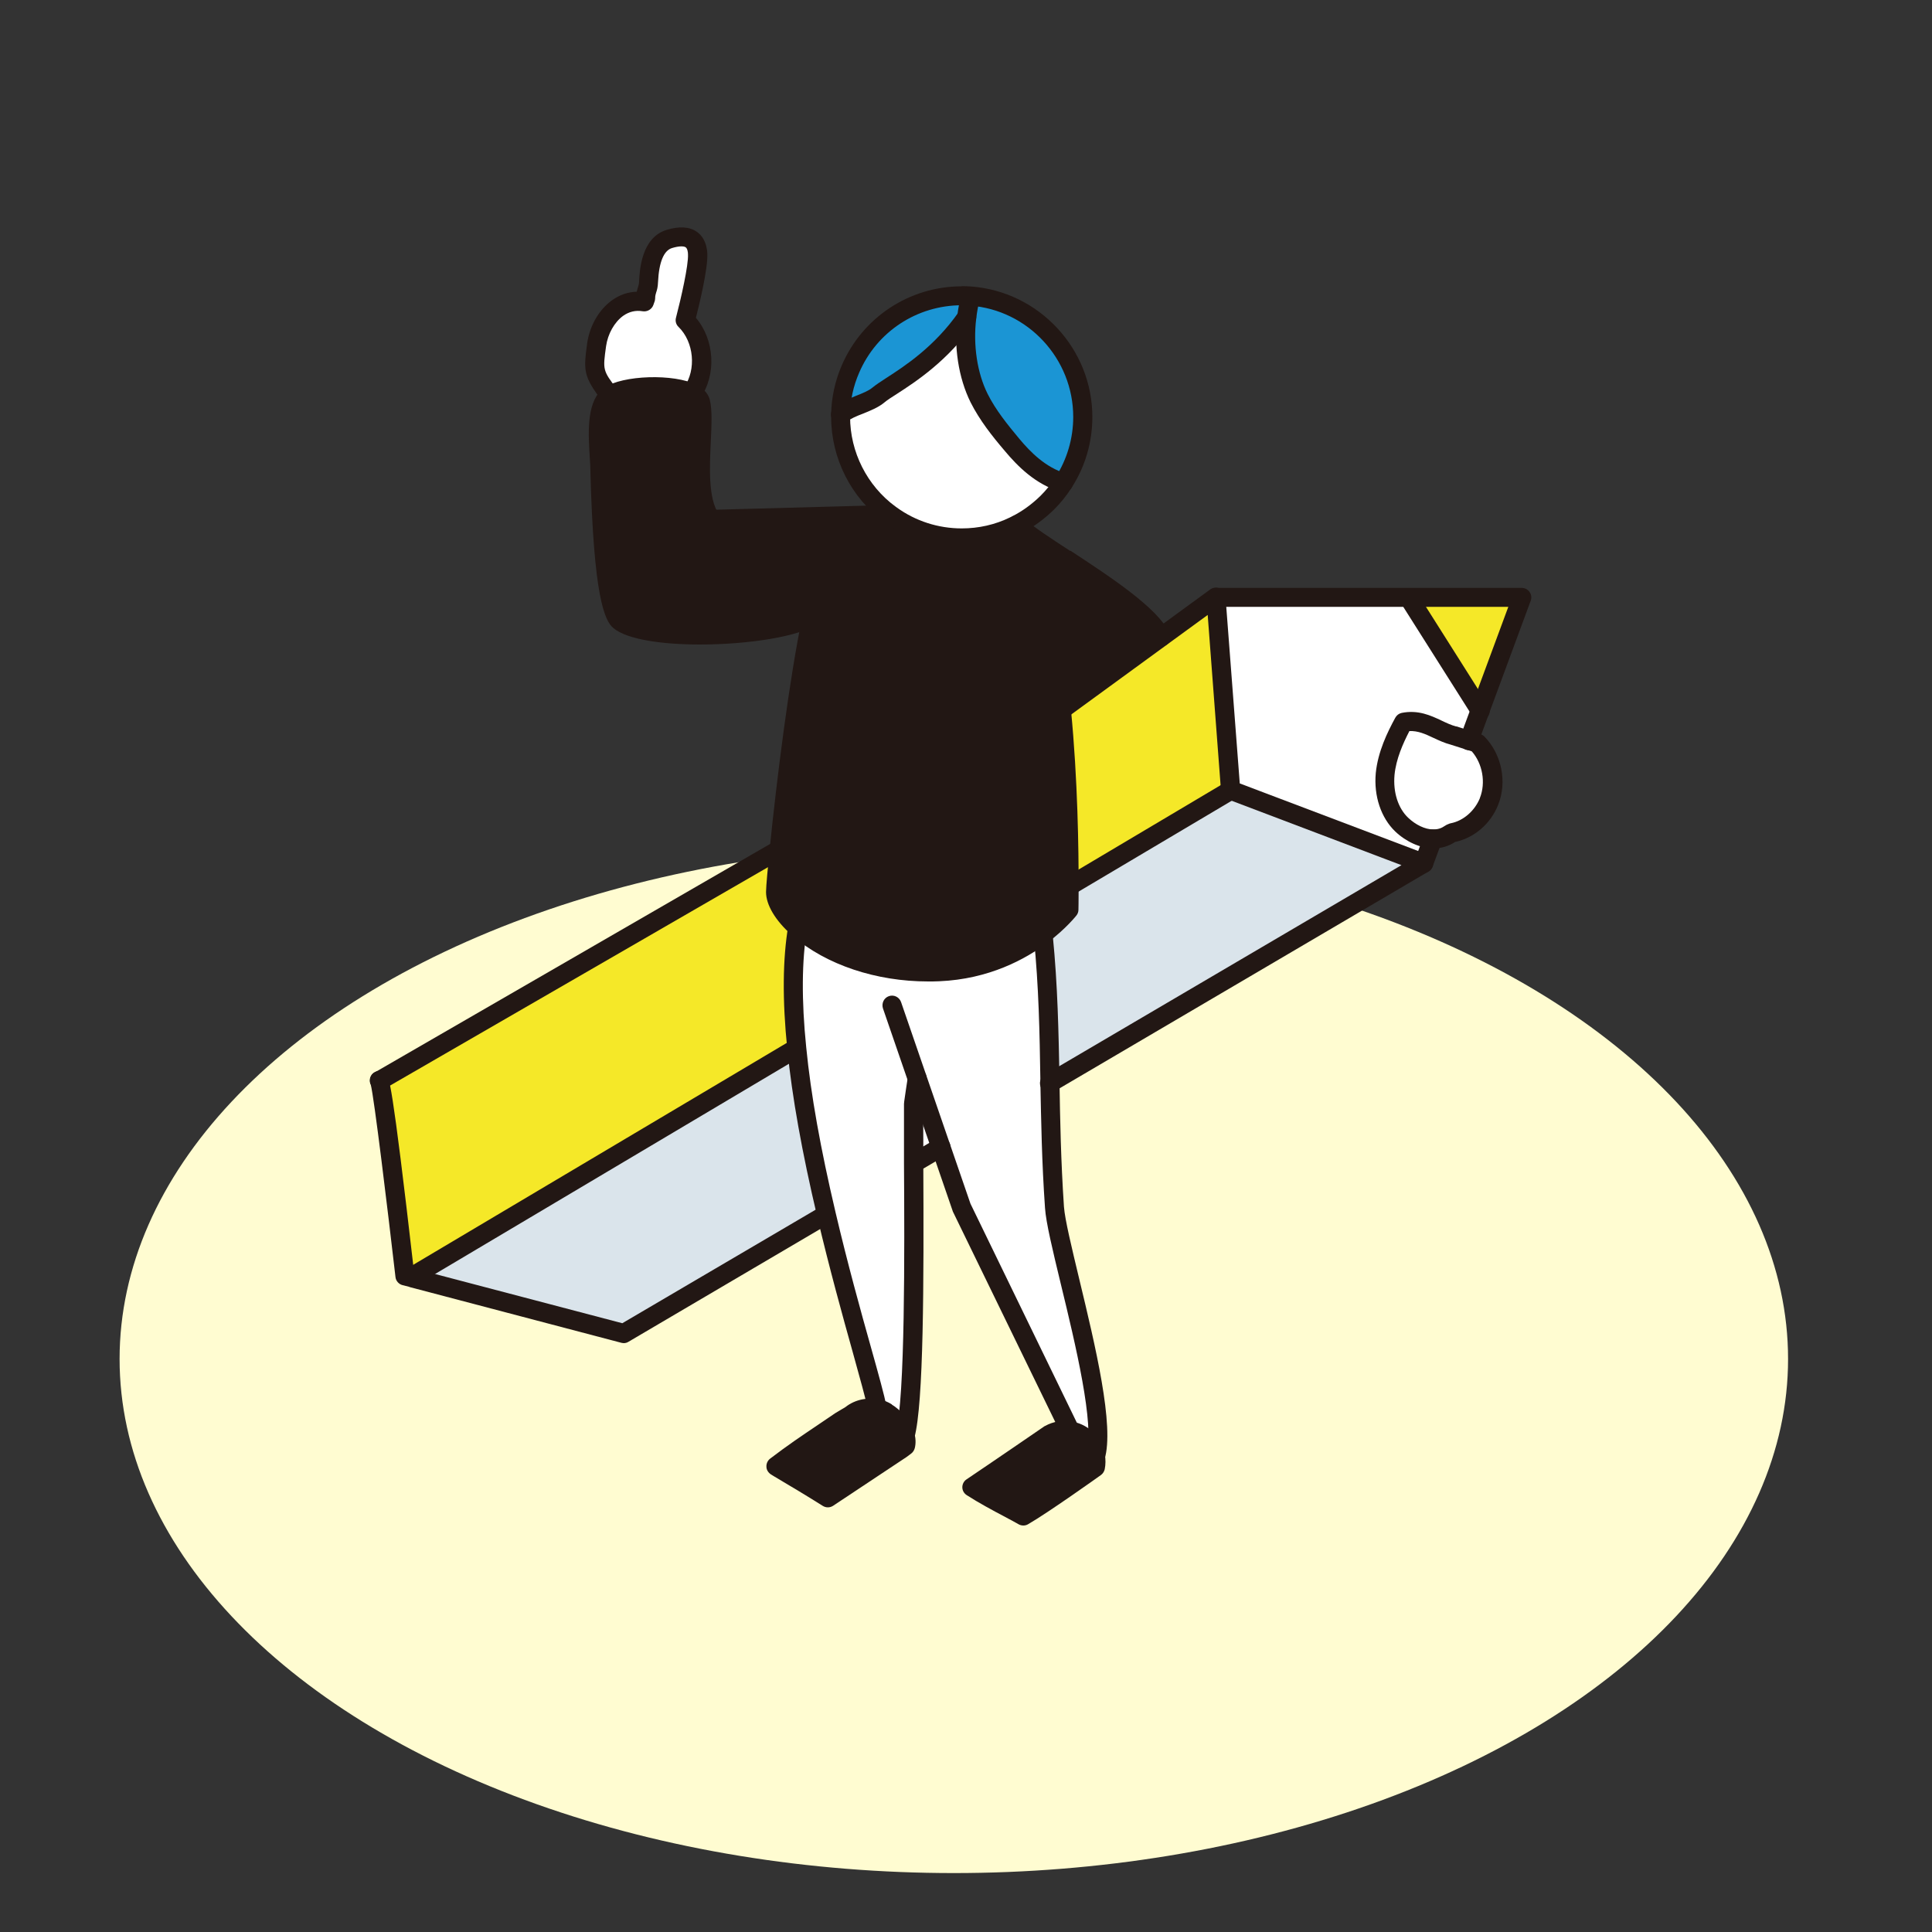 <?xml version="1.0" encoding="UTF-8"?><svg id="a" xmlns="http://www.w3.org/2000/svg" viewBox="0 0 100 100"><rect x="0" y="0" width="100" height="100" fill="#333333" stroke="none"/><defs><style>.b{fill:#f5e828;}.b,.c,.d,.e,.f,.g{stroke-width:0px;}.c{fill:#fffcd1;}.d{fill:#fff;}.e{fill:#1b95d4;}.f{fill:#dae4eb;}.g{fill:#221714;}</style></defs><ellipse class="c" cx="49.37" cy="70.34" rx="43.18" ry="26.61"/><path class="d" d="M75.23,38.08c-.87-.23-1.55-.9-2.59-.69-.46.84-.86,1.73-.95,2.67-.09.95.17,1.97.86,2.63.44.42,1.04.72,1.61.73.32,0,.64-.08.91-.28l.12-.05c.84-.16,1.55-.8,1.87-1.6.4-1.01.16-2.24-.6-3.02l-.42-.14-.8-.26Z"/><path class="d" d="M72.64,37.39c1.04-.21,1.73.46,2.59.69l.8.26.57-1.55,2.17-5.87h-15.83l.76,9.99,9.98,3.78.47-1.27c-.57-.01-1.17-.31-1.61-.73-.69-.65-.95-1.67-.86-2.63.09-.95.49-1.84.95-2.67Z"/><path class="b" d="M76.61,36.79c0-.32,1.75-5.76,1.75-5.76h-4.94l.09.99s3.1,5.09,3.1,4.77Z"/><path class="f" d="M55.33,47.07s-.47.62-1.4,1.32l.06.08c.26,2.66.3,5.06.35,7.6l19.35-11.37-9.98-3.78-8.36,4.96c0,.76-.01,1.2-.01,1.2Z"/><path class="b" d="M63.7,40.9l-.76-9.99-2.85,2.08-5.14,3.75c.35,3.67.4,7.3.39,9.13l8.36-4.96Z"/><path class="g" d="M56.06,74.34c-.19-.14-.42-.23-.65-.28-.16-.03-.33-.03-.49-.01-.02,0-.03,0-.05,0-.19.02-.38.09-.55.18,0,0-2.52,1.73-4.02,2.74.84.54,1.88,1.07,2.66,1.5,1.03-.59,3.72-2.51,3.72-2.51.04-.19.04-.38,0-.57-.02-.17-.08-.34-.16-.5-.11-.22-.27-.41-.47-.55Z"/><path class="e" d="M50.25,15.34c-.1.34-.17.7-.21,1.08-.17,1.41.03,2.97.64,4.18.44.88,1.06,1.65,1.69,2.4.74.88,1.57,1.65,2.67,1.97.63-.98,1-2.15,1-3.4,0-3.3-2.56-6.01-5.8-6.25h0Z"/><path class="d" d="M47.28,57.15c0,.89,0,1.93.01,3.06h0l1.41-.83-1.23-3.58h0c0,.06-.18,1.3-.18,1.35Z"/><path class="e" d="M44.02,19.1c-.31.72-.49,1.51-.51,2.35.52-.43,1.45-.58,1.97-1.01.65-.54,2.84-1.56,4.56-4.02h0c.04-.37.11-.73.21-1.08h0c-.16-.02-.31-.03-.47-.03-2.58,0-4.8,1.56-5.76,3.79Z"/><path class="d" d="M50.04,16.42c-1.72,2.46-3.91,3.48-4.56,4.02-.52.43-1.45.58-1.97,1.01,0,.04,0,.09,0,.13,0,2.07,1,3.91,2.55,5.04.02.01.04.03.06.04,1.03.75,2.3,1.18,3.66,1.18.97,0,1.89-.22,2.72-.62.05-.02.09-.04.13-.06.59-.3,1.12-.69,1.59-1.15.31-.31.6-.66.84-1.04-1.1-.33-1.93-1.09-2.67-1.97-.63-.75-1.25-1.52-1.69-2.4-.61-1.22-.82-2.77-.64-4.18h0Z"/><path class="g" d="M45.89,73.11c-.15-.09-.32-.16-.49-.19-.22-.05-.45-.05-.68,0-.25.05-.49.16-.69.32l-.52.31c-1.26.86-2.09,1.38-3.36,2.35.89.53,1.78,1.05,2.68,1.63.91-.61,2.87-1.9,3.78-2.51l.24-.18c.04-.18.03-.36-.02-.54-.02-.08-.05-.15-.08-.23-.18-.39-.52-.75-.86-.96Z"/><path class="d" d="M47.47,55.8l1.23,3.58,1.08,3.12,5.63,11.57c.24.05.46.14.65.28.2.14.36.34.47.55.08.16.14.33.16.5h0c.75-2.42-1.98-10.82-2.12-12.9-.16-2.36-.2-4.44-.23-6.43-.05-2.54-.08-4.94-.35-7.6l-.06-.08c-1.12.84-2.9,1.79-5.34,1.9-3.28.15-5.81-.99-7.22-2.2-.03-.02-.06-.05-.09-.08-.31,1.81-.28,3.97-.05,6.25.29,2.82.88,5.84,1.54,8.62,1.1,4.67,2.37,8.68,2.63,10.03.17.04.34.1.49.19.34.21.68.57.86.96.03.07.06.15.08.23h.01c.49-1.82.47-8.86.45-14.09,0-1.13-.01-2.17-.01-3.06,0-.05.18-1.29.18-1.34h0Z"/><path class="f" d="M21.38,66.04l-.03.1h0s10.94,2.88,10.94,2.88l10.44-6.14h.04c-.65-2.79-1.25-5.8-1.54-8.62h-.03s-19.83,11.78-19.83,11.78Z"/><path class="g" d="M52.63,27.18h0s-.08.03-.13.06c-.82.4-1.74.62-2.72.62-1.36,0-2.63-.44-3.66-1.18-.02-.01-.04-.03-.06-.04h0s-9.26.25-9.26.25c-1.02-1.48-.22-4.84-.53-6.06-.05-.19-.21-.34-.44-.46-1.03-.53-3.51-.41-4.26.11-.04.03-.07.06-.1.08-.73.72-.43,2.75-.4,3.78.03,1.31.17,7.07,1.01,7.79,1.39,1.18,8.5.81,9.97-.25-.74,3.47-1.4,9.02-1.71,12.11-.12,1.17-.18,1.98-.18,2.19,0,.5.4,1.18,1.14,1.84.03.02.06.05.09.08,1.41,1.21,3.94,2.35,7.22,2.2,2.43-.11,4.22-1.06,5.34-1.9.93-.7,1.4-1.32,1.4-1.32,0,0,.01-.44.01-1.2,0-1.82-.04-5.46-.39-9.13l5.14-3.75c-.83-1.78-6.01-4.52-7.47-5.82Z"/><path class="d" d="M36.12,13.15c-.05-.86-.65-1.02-1.47-.77-.83.25-1.02,1.33-1.07,2.19-.02.45-.13.41-.16.86l-.07.2c-1.27-.24-2.29.94-2.47,2.22-.18,1.28-.2,1.46.68,2.61.75-.53,3.23-.64,4.26-.11h0c.79-1.12.63-2.81-.35-3.77,0,0,.69-2.58.64-3.44Z"/><path class="b" d="M40.15,46.17c0-.21.07-1.02.18-2.19l-20.68,11.95c.17.15,1.32,10.11,1.32,10.11l.38.1.03-.1,19.83-11.78h.03c-.23-2.29-.26-4.45.05-6.25-.74-.66-1.14-1.34-1.14-1.84Z"/><path class="d" d="M19.65,55.93h-.01s0,0,.01,0Z"/><path class="g" d="M49.78,14.82c-2.71,0-5.14,1.61-6.21,4.09-.35.81-.53,1.66-.55,2.5,0,.06,0,.12,0,.17,0,2.14,1.03,4.18,2.74,5.43l.05.04s.03.02.03.02c1.16.84,2.52,1.28,3.95,1.28,1.03,0,2.01-.22,2.92-.67.05-.02.1-.05.14-.07,0,0,0,0,0,0,.63-.32,1.2-.74,1.71-1.24.34-.34.65-.72.9-1.12.71-1.09,1.08-2.36,1.08-3.67,0-3.52-2.75-6.48-6.26-6.75-.17-.01-.34-.02-.5-.02ZM52.62,27.17h0,0ZM55.55,21.58c0,1.11-.32,2.2-.92,3.13-.22.34-.48.66-.77.95-.44.43-.93.79-1.46,1.06-.04.02-.07.04-.12.06-.78.38-1.63.57-2.5.57-1.22,0-2.39-.38-3.36-1.08,0,0-.07-.05-.07-.05-1.47-1.08-2.35-2.82-2.35-4.65,0-.03,0-.06,0-.12.01-.75.17-1.47.47-2.16.91-2.12,2.99-3.49,5.31-3.49.15,0,.29,0,.43.02,3,.22,5.34,2.75,5.34,5.76Z"/><path class="g" d="M42.53,31.98c.06-.27-.11-.53-.38-.59-.27-.05-.53.11-.59.38-.7,3.28-1.36,8.6-1.72,12.16-.09.89-.19,1.95-.19,2.24,0,.66.47,1.46,1.31,2.21l.09.08c1.72,1.48,4.3,2.34,6.99,2.34.19,0,.38,0,.57-.01,2.59-.11,4.48-1.15,5.61-2,.97-.73,1.48-1.39,1.5-1.41.06-.08.1-.18.1-.29,0,0,.01-.45.01-1.21,0-1.85-.04-5.5-.4-9.17-.03-.27-.27-.47-.54-.44-.27.03-.47.27-.44.54.35,3.64.39,7.25.39,9.08,0,.48,0,.83-.01,1.02-.18.2-.58.64-1.21,1.11-1.02.77-2.72,1.7-5.06,1.8-3.93.18-6.25-1.55-6.87-2.08l-.08-.07c-.72-.64-.97-1.2-.97-1.47,0-.17.06-.91.18-2.14.35-3.53,1.01-8.81,1.7-12.05ZM55.33,47.07h0,0Z"/><path class="g" d="M36.78,26.39c-.27,0-.49.23-.48.51,0,.27.23.48.49.48h.01l9.26-.25c.27,0,.49-.23.48-.51,0-.27-.22-.48-.51-.48l-9.26.25Z"/><path class="g" d="M47.96,55.8c0-.27-.22-.49-.49-.49s-.48.2-.49.46c0,.07-.05.35-.09.63-.1.68-.1.69-.1.74,0,.56,0,1.18,0,1.84v1.21c.03,4.55.06,12.16-.42,13.95-.07.26.08.53.35.61.04.01.09.02.13.02.22,0,.42-.14.48-.36.48-1.77.49-7.99.46-14.21v-1.21c0-.65-.01-1.27-.01-1.82,0-.08.05-.35.09-.63.1-.68.1-.69.1-.74Z"/><path class="g" d="M41.37,47.52c-.27-.05-.52.14-.57.4-.29,1.71-.31,3.85-.05,6.38.25,2.49.76,5.33,1.55,8.68.63,2.67,1.32,5.16,1.83,6.98.38,1.38.69,2.47.8,3.03.05.24.25.4.48.4.03,0,.06,0,.09,0,.27-.05.44-.31.39-.58-.12-.6-.41-1.65-.82-3.11-.51-1.81-1.2-4.3-1.82-6.94-.78-3.31-1.28-6.1-1.52-8.55-.25-2.44-.23-4.5.04-6.12.05-.27-.14-.52-.4-.57Z"/><path class="g" d="M46.64,51.87c-.09-.26-.37-.4-.63-.31-.26.09-.39.37-.31.63l3.6,10.46s.01.04.02.06l5.63,11.57c.09.18.26.28.44.28.07,0,.15-.02.22-.05.25-.12.35-.41.23-.66l-5.61-11.55-3.59-10.43Z"/><path class="g" d="M56.55,75.87s.1.02.15.02c.21,0,.41-.14.47-.35.53-1.72-.49-5.93-1.3-9.3-.4-1.67-.75-3.11-.8-3.78-.16-2.38-.2-4.52-.23-6.41v-.15c-.05-2.5-.09-4.86-.35-7.49-.03-.27-.27-.47-.54-.44-.27.03-.47.27-.44.54.26,2.58.3,4.93.34,7.41v.15c.04,1.9.07,4.05.24,6.46.05.75.39,2.16.82,3.94.75,3.09,1.77,7.32,1.32,8.78-.08.26.07.54.33.62Z"/><path class="g" d="M56.35,73.94c-.25-.18-.53-.3-.85-.36,0,0,0,0,0,0-.21-.04-.42-.04-.61-.02-.03,0-.07,0-.11.01-.24.04-.48.12-.69.24-.01,0-.03.01-.04.02,0,0-2.52,1.73-4.02,2.74-.14.09-.22.25-.22.41,0,.17.09.32.23.41.62.4,1.35.79,1.99,1.13.25.13.49.26.7.38.07.04.16.06.24.06s.17-.02.25-.07c1.04-.6,3.65-2.46,3.76-2.54.1-.07.17-.18.2-.3.05-.25.05-.51.01-.74-.03-.22-.1-.44-.21-.66-.15-.3-.37-.55-.62-.73ZM55.04,74.53s0,0,0,0c0,0,0,0,0,0ZM52.95,77.92c-.15-.08-.3-.16-.46-.25-.41-.22-.85-.46-1.28-.7,1.39-.95,3.16-2.16,3.37-2.3.11-.06.23-.1.35-.11,0,0,.02,0,.03,0,.01,0,.02,0,.04,0,.1-.02.21-.01.32,0,.17.03.33.1.45.19.13.09.23.22.32.38.06.12.1.24.12.37.01.07.02.14.02.21-.56.4-2.33,1.64-3.27,2.22Z"/><path class="g" d="M46.16,72.69c-.19-.12-.4-.21-.64-.26,0,0,0,0-.01,0-.29-.06-.58-.06-.87,0-.32.06-.63.2-.88.4l-.52.31c-.35.24-.66.45-.96.65-.8.54-1.49,1-2.42,1.71-.13.1-.2.26-.19.42,0,.16.1.31.24.4l.18.11c.81.48,1.65.98,2.49,1.51.08.05.17.08.27.08s.19-.03.27-.08c.91-.61,2.87-1.9,3.81-2.53l.24-.18c.09-.07.15-.17.18-.28.06-.25.05-.52-.03-.78-.02-.1-.06-.21-.11-.3-.21-.45-.6-.89-1.05-1.17ZM46.35,74.6c-.83.55-2.53,1.68-3.52,2.33-.6-.38-1.2-.74-1.79-1.09.63-.47,1.18-.83,1.79-1.24.3-.2.62-.41.94-.64l.52-.31s.04-.03.06-.04c.13-.11.29-.18.47-.22.16-.03.32-.03.47,0,.13.03.24.07.33.13.28.18.55.47.67.75.02.04.04.09.04.12,0,.01,0,.02,0,.03.01.05.02.09.03.13l-.04.03Z"/><path class="g" d="M49.63,16.14c-1.26,1.81-2.82,2.82-3.75,3.42-.31.2-.55.36-.72.5-.2.17-.53.3-.86.43-.39.16-.79.32-1.14.6h0c-.19.19-.2.49-.03.69.1.11.23.16.37.16.11,0,.23-.04.32-.11.2-.16.53-.3.85-.42.39-.16.8-.32,1.12-.59.13-.11.36-.26.63-.43.99-.64,2.65-1.72,4.02-3.69.16-.22.1-.53-.12-.69-.22-.16-.53-.1-.69.12Z"/><path class="g" d="M50.72,15.48c.07-.26-.08-.54-.34-.61-.26-.07-.54.08-.61.34-.1.37-.18.76-.22,1.15-.19,1.58.06,3.2.69,4.47.47.93,1.12,1.75,1.76,2.5.66.79,1.59,1.74,2.91,2.13.05.01.1.02.14.02.27,0,.49-.22.49-.49,0-.23-.16-.42-.37-.48-1.05-.32-1.82-1.09-2.42-1.81-.59-.71-1.21-1.47-1.63-2.31-.54-1.08-.76-2.53-.59-3.91.04-.34.1-.68.19-1Z"/><path class="g" d="M48.45,58.95l-1.41.83c-.23.14-.31.44-.17.68.09.16.26.24.43.24.08,0,.17-.02.25-.07l1.41-.83c.23-.14.31-.44.17-.68-.14-.23-.44-.31-.68-.17Z"/><path class="g" d="M53.91,56.31c.09.16.26.24.43.24.08,0,.17-.02.25-.07l19.35-11.37c.16-.1.26-.28.24-.47-.02-.19-.14-.35-.32-.42l-9.69-3.67-.74-9.68c-.01-.18-.12-.34-.29-.41-.16-.07-.35-.06-.5.05l-7.99,5.83c-.22.16-.27.47-.11.69.16.22.47.27.69.11l7.28-5.31.69,9.11c.01.19.14.36.32.42l9.02,3.42-18.47,10.85c-.23.14-.31.44-.18.68Z"/><path class="g" d="M42.48,62.46l-10.27,6.03-10.69-2.81s-.04-.01-.06-.02h-.05c-1.13-9.83-1.27-9.94-1.45-10.1-.2-.18-.52-.16-.7.04-.13.15-.16.37-.07.54.17.63.87,6.41,1.28,9.96.02.2.17.37.37.42l.32.08s.03.01.05.02l10.94,2.88s.08.02.13.02c.09,0,.17-.02.25-.07l10.44-6.14c.23-.14.31-.44.18-.68s-.44-.31-.68-.18ZM19.33,56.3s0,0,0,0t0,0ZM19.33,56.3s0,0,0,0c0,0,0,0,0,0Z"/><path class="g" d="M19.58,55.44c-.16.02-.31.13-.38.28-.08.18-.06.39.08.54.1.11.23.17.37.17.05,0,.1,0,.15-.02h.01c.16-.06.28-.18.32-.35.04-.16,0-.33-.11-.46-.11-.12-.28-.18-.44-.16Z"/><path class="g" d="M40.09,43.55l-20.68,11.95c-.24.14-.32.44-.18.67.09.16.26.25.43.25.08,0,.17-.02.25-.07l20.68-11.95c.24-.14.32-.44.18-.67-.14-.24-.44-.32-.67-.18Z"/><path class="g" d="M75.86,38.8c.06.02.11.03.17.03.2,0,.39-.12.46-.32l2.74-7.42c.06-.15.03-.32-.06-.45-.09-.13-.24-.21-.4-.21h-15.83c-.27,0-.49.22-.49.49s.22.49.49.49h15.13l-2.5,6.76c-.09.26.04.54.29.63Z"/><path class="g" d="M73.7,43.25l-.47,1.27c-.09.26.04.54.29.63.06.02.11.03.17.03.2,0,.39-.12.46-.32l.47-1.27c.09-.26-.04-.54-.29-.63-.26-.09-.54.04-.63.29Z"/><path class="g" d="M40.96,53.84l-19.83,11.78c-.23.14-.31.44-.17.68.09.16.26.24.42.24.09,0,.17-.02.25-.07l19.83-11.78c.23-.14.31-.44.17-.68-.14-.23-.44-.31-.68-.17Z"/><path class="g" d="M63.45,40.48l-8.35,4.96.23.43.26.42,8.36-4.96c.23-.14.31-.44.17-.68-.14-.23-.44-.31-.68-.17Z"/><path class="g" d="M73.33,30.67c-.15-.23-.45-.3-.68-.15-.23.15-.3.45-.15.68l3.69,5.83c.09.16.25.25.43.25.07,0,.15-.02.22-.05.24-.12.34-.42.22-.67,0-.01-.02-.03-.02-.04l-3.7-5.85Z"/><path class="g" d="M36.74,20.69c-.06-.22-.23-.54-.69-.77-1.15-.59-3.83-.51-4.78.15-.06.04-.12.09-.16.13-.76.75-.66,2.29-.58,3.53.01.23.03.44.03.62v.1c.17,6.4.72,7.67,1.19,8.06.7.59,2.52.85,4.48.85,2.48,0,5.18-.41,6.1-1.08.22-.16.27-.47.11-.69-.16-.22-.47-.27-.69-.11-1.28.93-8.14,1.32-9.36.28-.11-.11-.67-.96-.84-7.33v-.1c0-.19-.02-.41-.04-.65-.05-.87-.15-2.33.29-2.77.01-.01.03-.02.03-.03.6-.42,2.87-.53,3.76-.08.16.08.19.14.19.14h0c.1.38.06,1.11.02,1.88-.08,1.53-.16,3.27.58,4.34.15.22.46.28.69.13.22-.15.28-.46.13-.69-.55-.8-.47-2.43-.41-3.73.04-.88.08-1.65-.05-2.17Z"/><path class="g" d="M35.54,20.75c.22.16.53.1.69-.12.87-1.23.76-3.04-.21-4.18.18-.71.63-2.56.59-3.33-.03-.63-.31-.96-.54-1.12-.38-.27-.91-.3-1.57-.1-1.3.4-1.39,2.08-1.42,2.64,0,.16-.03.22-.05.3-.03.08-.05.16-.07.26-.45.01-.89.16-1.28.44-.68.49-1.16,1.32-1.29,2.24-.19,1.4-.2,1.7.78,2.98.1.13.24.19.39.19.1,0,.21-.03.3-.1.22-.17.26-.48.09-.69-.76-.99-.75-1.01-.58-2.24.09-.64.43-1.24.88-1.57.31-.22.65-.3,1.01-.24.24.04.48-.1.56-.33l.07-.2s.02-.08.02-.13c0-.16.03-.22.05-.3.05-.15.09-.29.1-.56.05-1.03.3-1.62.72-1.75.39-.12.63-.1.71-.04.09.06.12.25.12.36.03.57-.36,2.28-.62,3.28-.05.17,0,.36.13.48.8.78.93,2.21.29,3.12-.16.22-.1.53.12.69Z"/><path class="g" d="M55.4,28.52c-1.02-.66-1.97-1.29-2.45-1.72-.2-.18-.52-.16-.7.04-.18.2-.16.52.04.7.53.47,1.47,1.09,2.57,1.8,1.82,1.19,4.3,2.81,4.78,3.85,0,0,0,0,0,0,.08.17.25.28.45.28.27,0,.49-.22.49-.49,0-.08-.02-.15-.05-.22-.61-1.29-3.01-2.87-5.13-4.26Z"/><path class="g" d="M75.36,37.6c-.25-.07-.49-.18-.74-.3-.57-.27-1.22-.57-2.07-.4-.14.03-.26.12-.33.25-.41.75-.9,1.76-1.01,2.86-.11,1.19.27,2.32,1.01,3.03.56.53,1.29.86,1.94.87.02,0,.03,0,.05,0,.42,0,.79-.12,1.12-.34h.03c.96-.22,1.79-.93,2.18-1.9.48-1.2.19-2.62-.7-3.54-.06-.06-.13-.1-.2-.13l-1.25-.4ZM76.6,41.31c-.27.66-.85,1.17-1.5,1.3-.03,0-.07.02-.1.03l-.12.05s-.07.04-.1.06c-.17.12-.36.18-.58.18,0,0-.02,0-.03,0-.41,0-.9-.24-1.28-.6-.53-.5-.79-1.33-.71-2.22.08-.83.44-1.63.77-2.27.44-.02.82.15,1.24.35.28.13.58.27.89.35l1.1.35c.56.64.73,1.62.42,2.41Z"/></svg>